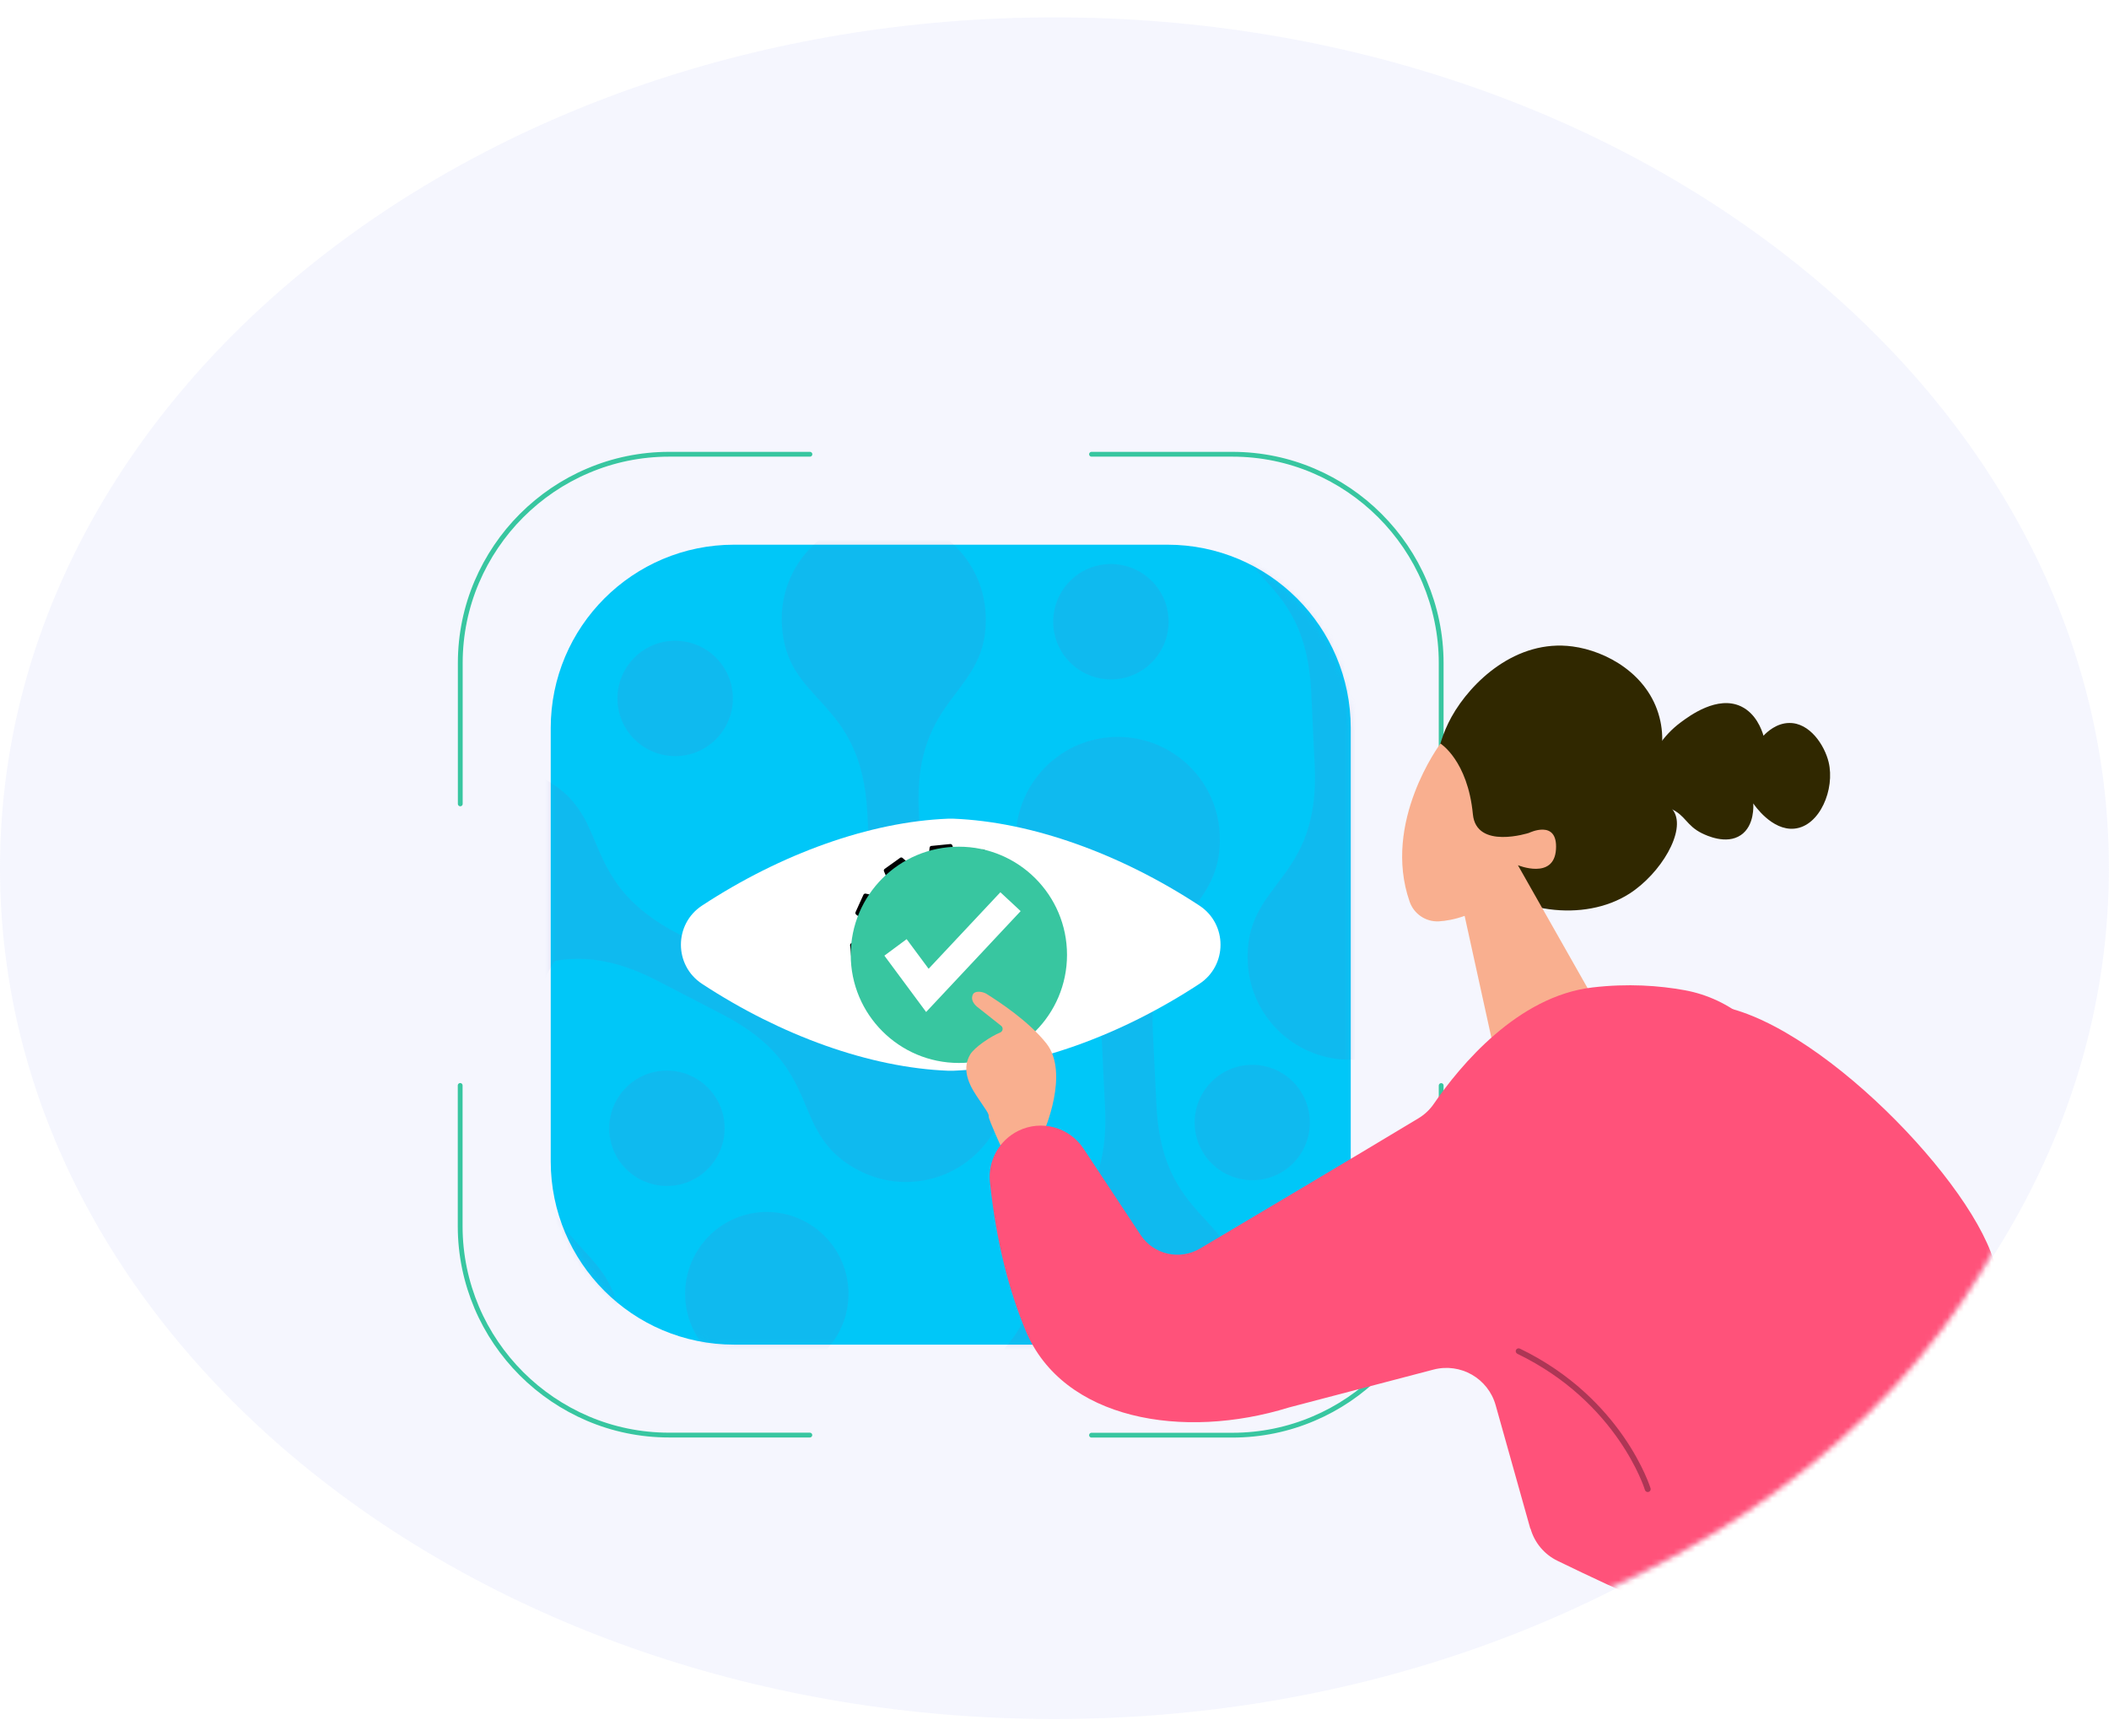 <svg width="385" height="317" viewBox="0 0 385 317" fill="none" xmlns="http://www.w3.org/2000/svg">
<path opacity="0.3" d="M192.491 313.832C298.801 313.832 384.982 244.287 384.982 158.5C384.982 72.713 298.801 3.168 192.491 3.168C86.181 3.168 0 72.713 0 158.5C0 244.287 86.181 313.832 192.491 313.832Z" fill="#DEE1FC"/>
<mask id="mask0_5044_3514" style="mask-type:luminance" maskUnits="userSpaceOnUse" x="49" y="40" width="330" height="267">
<path d="M213.708 306.698C304.666 306.698 378.402 247.203 378.402 173.811C378.402 100.419 304.666 40.923 213.708 40.923C122.75 40.923 49.014 100.419 49.014 173.811C49.014 247.203 122.75 306.698 213.708 306.698Z" fill="white"/>
</mask>
<g mask="url(#mask0_5044_3514)">
<path d="M213.102 99.441H134.012C115.524 99.441 100.536 114.428 100.536 132.917V212.007C100.536 230.495 115.524 245.483 134.012 245.483H213.102C231.59 245.483 246.578 230.495 246.578 212.007V132.917C246.578 114.428 231.59 99.441 213.102 99.441Z" fill="#00C7F8"/>
<mask id="mask1_5044_3514" style="mask-type:luminance" maskUnits="userSpaceOnUse" x="100" y="99" width="147" height="147">
<path d="M212.668 99.441H134.448C115.72 99.441 100.537 114.623 100.537 133.352V211.571C100.537 230.3 115.72 245.483 134.448 245.483H212.668C231.396 245.483 246.579 230.3 246.579 211.571V133.352C246.579 114.623 231.396 99.441 212.668 99.441Z" fill="white"/>
</mask>
<g mask="url(#mask1_5044_3514)">
<g opacity="0.15">
<path d="M207.841 255.934C207.387 255.915 206.915 255.879 206.462 255.861C199.64 255.317 192.727 252.758 180.842 260.397L169.575 267.637C151.286 279.394 159.94 290.444 147.348 298.536C138.675 304.088 127.118 301.62 121.566 292.948C116.013 284.311 118.481 272.771 127.172 267.219C139.764 259.091 146.242 271.538 164.476 259.78L175.78 252.541C186.685 245.501 188.009 238.733 189.969 232.673C190.35 231.239 190.894 229.969 191.529 228.79C192.11 227.52 192.872 226.341 193.834 225.197C197.626 220.099 202.343 215.109 201.726 202.154L201.073 188.746C200.021 167.046 186.177 169.005 185.451 154.036C184.961 143.785 192.89 135.057 203.141 134.549C213.447 134.06 222.175 141.989 222.665 152.24C223.39 167.209 209.401 166.592 210.454 188.292L211.107 201.701C211.796 215.853 217.893 219.918 222.284 225.197C222.574 225.506 222.828 225.869 223.118 226.214C224.878 228.609 226.293 231.33 226.674 235.394V235.63V235.721L226.747 237.318V237.408L226.729 237.771V237.953L226.711 238.189L226.674 238.552V238.606C226.529 241.182 225.822 243.65 224.642 245.864L224.606 245.954L224.479 246.245L224.261 246.535V246.589C223.336 248.24 222.12 249.765 220.632 251.071V251.125L220.378 251.361L220.197 251.47L220.07 251.615L219.798 251.851L219.707 251.906C218.963 252.486 218.11 253.031 217.258 253.539C213.774 255.534 210.762 256.006 207.823 255.97L207.841 255.934ZM123.761 138.033C117.955 138.305 113.001 133.824 112.729 128.018C112.457 122.211 116.939 117.258 122.745 116.986C128.551 116.714 133.504 121.195 133.777 127.001C134.049 132.808 129.567 137.761 123.761 138.033ZM122.255 216.506C116.449 216.779 111.496 212.297 111.223 206.491C110.951 200.685 115.433 195.731 121.239 195.459C127.045 195.187 131.998 199.669 132.271 205.475C132.543 211.281 128.061 216.234 122.255 216.506ZM140.671 251.125C132.47 251.525 125.467 245.156 125.085 236.919C124.704 228.681 131.055 221.677 139.238 221.278C147.475 220.879 154.479 227.248 154.878 235.485C155.277 243.723 148.909 250.726 140.671 251.125ZM89.541 139.993C92.934 139.829 96.127 140.555 98.958 142.025H99.012C103.059 144.13 105.145 146.633 106.705 149.446C106.96 149.845 107.159 150.299 107.359 150.752C110.316 156.903 111.532 164.179 124.106 170.638L136.008 176.771C144.155 180.962 149.743 181.071 154.533 180.327C157.237 176.299 159.414 171.092 158.979 161.983L158.344 148.611C157.291 126.911 143.447 128.87 142.722 113.901C142.232 103.596 150.161 94.868 160.448 94.378C170.736 93.888 179.427 101.817 179.935 112.105C180.661 127.074 166.672 126.457 167.724 148.158L168.359 161.53C169.412 183.23 183.256 181.271 183.981 196.239C184.471 206.545 176.542 215.273 166.291 215.763C162.626 215.944 159.196 215.055 156.275 213.404L156.184 213.367L156.039 213.277C152.592 211.335 150.651 208.995 149.235 206.455C148.945 205.965 148.691 205.475 148.437 204.93C145.534 198.78 144.264 191.558 131.744 185.135L119.842 178.966C111.713 174.811 106.107 174.666 101.317 175.41C98.631 179.492 96.436 184.645 96.871 193.754L97.525 207.162C98.577 228.863 112.421 226.903 113.147 241.872C113.637 252.123 105.708 260.851 95.402 261.359C85.15 261.849 76.423 253.92 75.915 243.668C75.189 228.699 89.178 229.316 88.126 207.616L87.473 194.207C86.42 172.507 72.576 174.467 71.851 159.498C71.361 149.246 79.29 140.519 89.541 140.011V139.993ZM99.992 288.375C94.186 288.647 89.233 284.166 88.96 278.36C88.688 272.554 93.17 267.6 98.976 267.328C104.782 267.056 109.736 271.538 110.008 277.344C110.28 283.15 105.798 288.103 99.992 288.375ZM203.305 124.026C197.499 124.298 192.545 119.816 192.273 114.01C192.001 108.204 196.483 103.251 202.289 102.979C208.095 102.707 213.048 107.188 213.32 112.994C213.592 118.8 209.111 123.754 203.305 124.026ZM229.124 215.454C223.318 215.726 218.364 211.245 218.092 205.439C217.82 199.632 222.302 194.679 228.108 194.407C233.914 194.135 238.813 198.616 239.103 204.422C239.393 210.229 234.948 215.182 229.124 215.454ZM150.868 43.557C146.169 52.738 149.743 63.932 158.906 68.686C172.224 75.527 177.468 62.572 196.755 72.515L208.712 78.629C220.233 84.581 222.211 91.185 224.733 96.991C225.259 98.388 225.912 99.64 226.656 100.747C227.346 101.908 228.235 103.015 229.287 104.067C233.551 108.821 238.722 113.339 239.357 126.294L239.992 139.666C241.045 161.366 227.055 160.75 227.781 175.718C228.271 186.024 237.017 193.953 247.304 193.445C257.556 192.955 265.485 184.228 264.995 173.922C264.269 158.953 250.425 160.913 249.373 139.212L248.738 125.84C248.048 111.688 253.745 107.061 257.61 101.364C257.864 100.983 258.118 100.602 258.336 100.221C259.914 97.662 261.021 94.814 261.003 90.786V90.514V90.459L260.93 88.808V88.754L260.858 88.391V88.155L260.785 87.974L260.731 87.611V87.556C260.332 84.962 259.388 82.621 258.009 80.534V80.48L257.81 80.171L257.61 79.863H257.556C256.467 78.303 255.124 76.906 253.51 75.708L253.219 75.49L253.074 75.363L252.838 75.236L252.602 75.073L252.512 75.037C251.713 74.474 250.806 74.021 249.917 73.603C246.306 71.934 243.222 71.771 240.301 72.134C239.847 72.206 239.393 72.261 238.94 72.333C232.208 73.476 225.568 76.742 213.012 70.283L201.109 64.114C181.768 54.171 189.334 42.377 176.016 35.501C166.835 30.801 155.586 34.412 150.886 43.539L150.868 43.557Z" fill="#6875BE"/>
</g>
</g>
<path d="M84.023 146.761V121.05C84.023 115.807 85.094 110.799 87.035 106.245C88.977 101.691 91.771 97.572 95.218 94.125C98.666 90.677 102.784 87.865 107.339 85.942C111.893 84 116.901 82.93 122.144 82.93H147.854" stroke="#38C6A0" stroke-width="0.877" stroke-linecap="round" stroke-linejoin="round"/>
<path d="M199.257 82.93H224.967C230.211 82.93 235.218 84 239.773 85.942C244.327 87.883 248.446 90.677 251.893 94.125C255.34 97.572 258.153 101.691 260.076 106.245C261.999 110.799 263.088 115.807 263.088 121.05V146.761" stroke="#38C6A0" stroke-width="0.877" stroke-linecap="round" stroke-linejoin="round"/>
<path d="M263.088 198.181V223.891C263.088 229.135 262.017 234.143 260.076 238.697C258.134 243.251 255.34 247.37 251.893 250.817C248.446 254.265 244.327 257.077 239.773 259C235.218 260.942 230.211 262.012 224.967 262.012H199.257" stroke="#38C6A0" stroke-width="0.877" stroke-linecap="round" stroke-linejoin="round"/>
<path d="M147.837 261.994H122.127C116.883 261.994 111.875 260.923 107.321 258.982C102.767 257.041 98.648 254.246 95.201 250.799C91.753 247.352 88.941 243.233 87.018 238.679C85.094 234.125 84.006 229.117 84.006 223.873V198.163" stroke="#38C6A0" stroke-width="0.877" stroke-linecap="round" stroke-linejoin="round"/>
<path d="M128.168 165.322C142.575 155.869 158.778 150.027 173.075 149.464C173.402 149.464 173.71 149.464 174.037 149.464C188.334 150.027 204.537 155.869 218.943 165.322C224.096 168.697 224.096 176.245 218.943 179.62C204.537 189.073 188.334 194.915 174.037 195.478C173.71 195.478 173.402 195.478 173.075 195.478C158.778 194.915 142.575 189.073 128.168 179.62C123.015 176.245 123.015 168.697 128.168 165.322Z" fill="white"/>
<path d="M190.82 177.968L187.989 175.846C188.134 175.211 188.243 174.557 188.316 173.886L191.672 172.761C191.836 172.707 191.945 172.543 191.926 172.38L191.582 168.933C191.582 168.751 191.437 168.624 191.255 168.606L187.735 168.171C187.536 167.536 187.3 166.901 187.046 166.32L189.386 163.671C189.495 163.544 189.513 163.344 189.404 163.199L187.39 160.387C187.282 160.242 187.1 160.187 186.955 160.26L183.689 161.639C183.217 161.185 182.691 160.768 182.165 160.387L182.873 156.921C182.909 156.758 182.818 156.577 182.673 156.504L179.516 155.089C179.353 155.016 179.171 155.071 179.062 155.198L176.939 158.01C176.304 157.865 175.651 157.756 174.98 157.702L173.855 154.345C173.8 154.182 173.637 154.073 173.474 154.091L170.026 154.436C169.845 154.436 169.718 154.581 169.7 154.762L169.264 158.282C168.629 158.482 167.994 158.718 167.414 158.972L164.765 156.631C164.638 156.522 164.438 156.504 164.311 156.613L161.499 158.627C161.354 158.736 161.299 158.917 161.372 159.062L162.751 162.328C162.297 162.8 161.88 163.326 161.499 163.852L158.033 163.145C157.87 163.108 157.688 163.199 157.616 163.362L156.183 166.52C156.11 166.683 156.164 166.864 156.291 166.973L159.122 169.096C158.977 169.731 158.868 170.384 158.795 171.056L155.439 172.181C155.275 172.235 155.166 172.398 155.185 172.562L155.529 176.009C155.529 176.19 155.674 176.317 155.856 176.336L159.376 176.771C159.557 177.406 159.811 178.041 160.065 178.622L157.725 181.271C157.616 181.398 157.598 181.579 157.707 181.724L159.739 184.537C159.829 184.682 160.029 184.736 160.174 184.664L163.44 183.267C163.93 183.72 164.438 184.137 164.982 184.519L164.275 187.984C164.239 188.165 164.329 188.329 164.474 188.401L167.631 189.835C167.631 189.835 167.686 189.835 167.722 189.853C167.849 189.871 167.994 189.835 168.085 189.708L170.208 186.877C170.843 187.022 171.496 187.131 172.167 187.204L173.292 190.561C173.347 190.724 173.51 190.833 173.673 190.815L177.121 190.47C177.302 190.47 177.429 190.325 177.447 190.143L177.883 186.623C178.518 186.442 179.153 186.188 179.734 185.934L182.383 188.274C182.51 188.383 182.709 188.401 182.854 188.292L185.667 186.26C185.812 186.17 185.866 185.97 185.794 185.825L184.415 182.559C184.868 182.087 185.286 181.561 185.667 181.017L189.132 181.724C189.296 181.761 189.459 181.67 189.531 181.507L190.947 178.35C191.019 178.186 190.965 178.005 190.838 177.896L190.82 177.968ZM178.336 176.39C177.284 177.66 175.814 178.458 174.163 178.622C173.601 178.676 173.057 178.658 172.512 178.567C169.827 178.114 167.668 175.918 167.396 173.088C167.051 169.695 169.537 166.665 172.93 166.32C174.581 166.157 176.177 166.647 177.466 167.681C178.736 168.733 179.534 170.203 179.697 171.854C179.861 173.505 179.371 175.102 178.336 176.39Z" fill="black"/>
<g filter="url(#filter0_d_5044_3514)">
<path d="M173.836 192.448C184.739 192.448 193.577 183.609 193.577 172.707C193.577 161.804 184.739 152.966 173.836 152.966C162.934 152.966 154.096 161.804 154.096 172.707C154.096 183.609 162.934 192.448 173.836 192.448Z" fill="#38C6A0"/>
</g>
<path d="M169.065 184.754L161.444 174.467L165.509 171.455L169.518 176.862L182.619 162.891L186.32 166.338L169.065 184.754Z" fill="white"/>
<path d="M262.017 145.382C261.782 142.642 261.691 136.818 264.975 130.885C268.531 124.498 276.769 116.641 287.074 118.02C293.243 118.837 300.882 123.064 302.932 130.939C304.928 138.523 300.501 144.801 299.775 145.781C303.658 145.944 304.983 147.251 305.509 148.049C307.849 151.66 303.186 159.48 297.435 163.163C289.197 168.425 276.279 166.755 268.676 159.262C263.578 154.236 262.362 148.049 261.999 145.382H262.017Z" fill="#302800"/>
<path d="M299.031 147.396C299.213 145.073 300.156 136.818 306.815 131.882C308.448 130.667 313.51 126.911 317.829 128.961C320.532 130.249 321.584 133.153 321.929 134.314C322.582 133.624 324.306 132.009 326.628 131.991C330.384 131.937 333.07 136.056 333.814 139.122C335.011 144.057 332.217 150.825 327.572 151.279C323.453 151.696 320.224 146.924 320.06 146.67C320.078 146.996 320.332 150.734 317.792 152.458C315.125 154.272 311.46 152.494 310.734 152.149C307.831 150.734 307.704 148.847 305.073 147.686C302.86 146.724 300.592 147.015 299.068 147.396H299.031Z" fill="#302800"/>
<path d="M262.961 135.747C262.961 135.747 267.933 138.85 268.876 148.648C269.493 155.18 279.11 152.059 279.11 152.059C279.11 152.059 284.408 149.464 284.045 155.071C283.682 160.677 277.096 157.956 277.096 157.956L293.734 187.313L274.066 197.691L267.37 167.209C265.52 167.862 263.941 168.134 262.635 168.207C260.258 168.316 258.117 166.846 257.337 164.633C252.238 150.063 262.961 135.747 262.961 135.747Z" fill="#F9AF8F"/>
<path d="M190.53 206.673C190.53 206.673 195.32 195.913 191.002 190.47C187.718 186.351 182.238 182.795 180.097 181.452C179.48 181.053 178.174 180.835 177.702 181.398C177.702 181.398 176.831 182.45 178.337 183.775L182.783 187.295C183.2 187.658 183.073 188.311 182.565 188.51C181.005 189.127 177.902 191.159 177.104 192.52C175.761 194.806 176.45 197.347 178.247 200.032C180.025 202.717 180.551 203.28 180.497 203.842C180.46 204.405 183.073 210.066 183.073 210.066L190.548 206.691L190.53 206.673Z" fill="#F9AF8F"/>
<path d="M347.114 261.45C346.769 260.179 366.165 246.844 364.55 232.873C362.935 218.92 333.596 187.585 314.345 183.756C295.076 179.928 317.357 246.771 317.357 246.771L347.114 261.45Z" fill="#FF527A"/>
<path d="M279.363 279.086L273.031 256.533C271.652 251.634 266.608 248.749 261.691 250.037L235.309 256.95C216.022 262.937 194.031 259.254 187.227 242.906C184.306 235.903 181.875 226.903 180.714 215.799C180.315 211.898 182.401 208.16 185.921 206.437C190.13 204.386 195.193 205.783 197.787 209.684L208.238 225.488C210.597 229.044 215.369 230.133 219.07 227.937C228.487 222.349 246.032 211.934 258.897 204.187C260.022 203.515 261.001 202.608 261.745 201.52C266.535 194.552 277.023 181.869 290.703 180.273C297.181 179.511 302.86 179.928 307.559 180.781C315.869 182.305 322.764 188.038 325.758 195.84L358.998 282.606C359.107 282.878 359.215 283.15 359.342 283.422C361.483 287.759 381.732 332.375 284.317 284.946C281.922 283.785 280.125 281.644 279.4 279.067L279.363 279.086Z" fill="#FF527A"/>
<path d="M300.809 272.391C300.809 272.391 300.917 272.391 300.954 272.372C301.244 272.282 301.389 271.991 301.317 271.719C301.262 271.556 296.218 255.281 277.457 246.209C277.185 246.082 276.877 246.19 276.75 246.444C276.622 246.699 276.731 247.025 276.985 247.152C295.293 255.988 300.246 271.846 300.282 272.01C300.355 272.245 300.573 272.391 300.79 272.391H300.809Z" fill="#AD3655"/>
</g>
<defs>
<filter id="filter0_d_5044_3514" x="154.096" y="152.966" width="40.69" height="41.092" filterUnits="userSpaceOnUse" color-interpolation-filters="sRGB">
<feFlood flood-opacity="0" result="BackgroundImageFix"/>
<feColorMatrix in="SourceAlpha" type="matrix" values="0 0 0 0 0 0 0 0 0 0 0 0 0 0 0 0 0 0 127 0" result="hardAlpha"/>
<feOffset dx="1.208" dy="1.611"/>
<feColorMatrix type="matrix" values="0 0 0 0 0.051 0 0 0 0 0.051 0 0 0 0 0.106 0 0 0 1 0"/>
<feBlend mode="normal" in2="BackgroundImageFix" result="effect1_dropShadow_5044_3514"/>
<feBlend mode="normal" in="SourceGraphic" in2="effect1_dropShadow_5044_3514" result="shape"/>
</filter>
</defs>
</svg>
